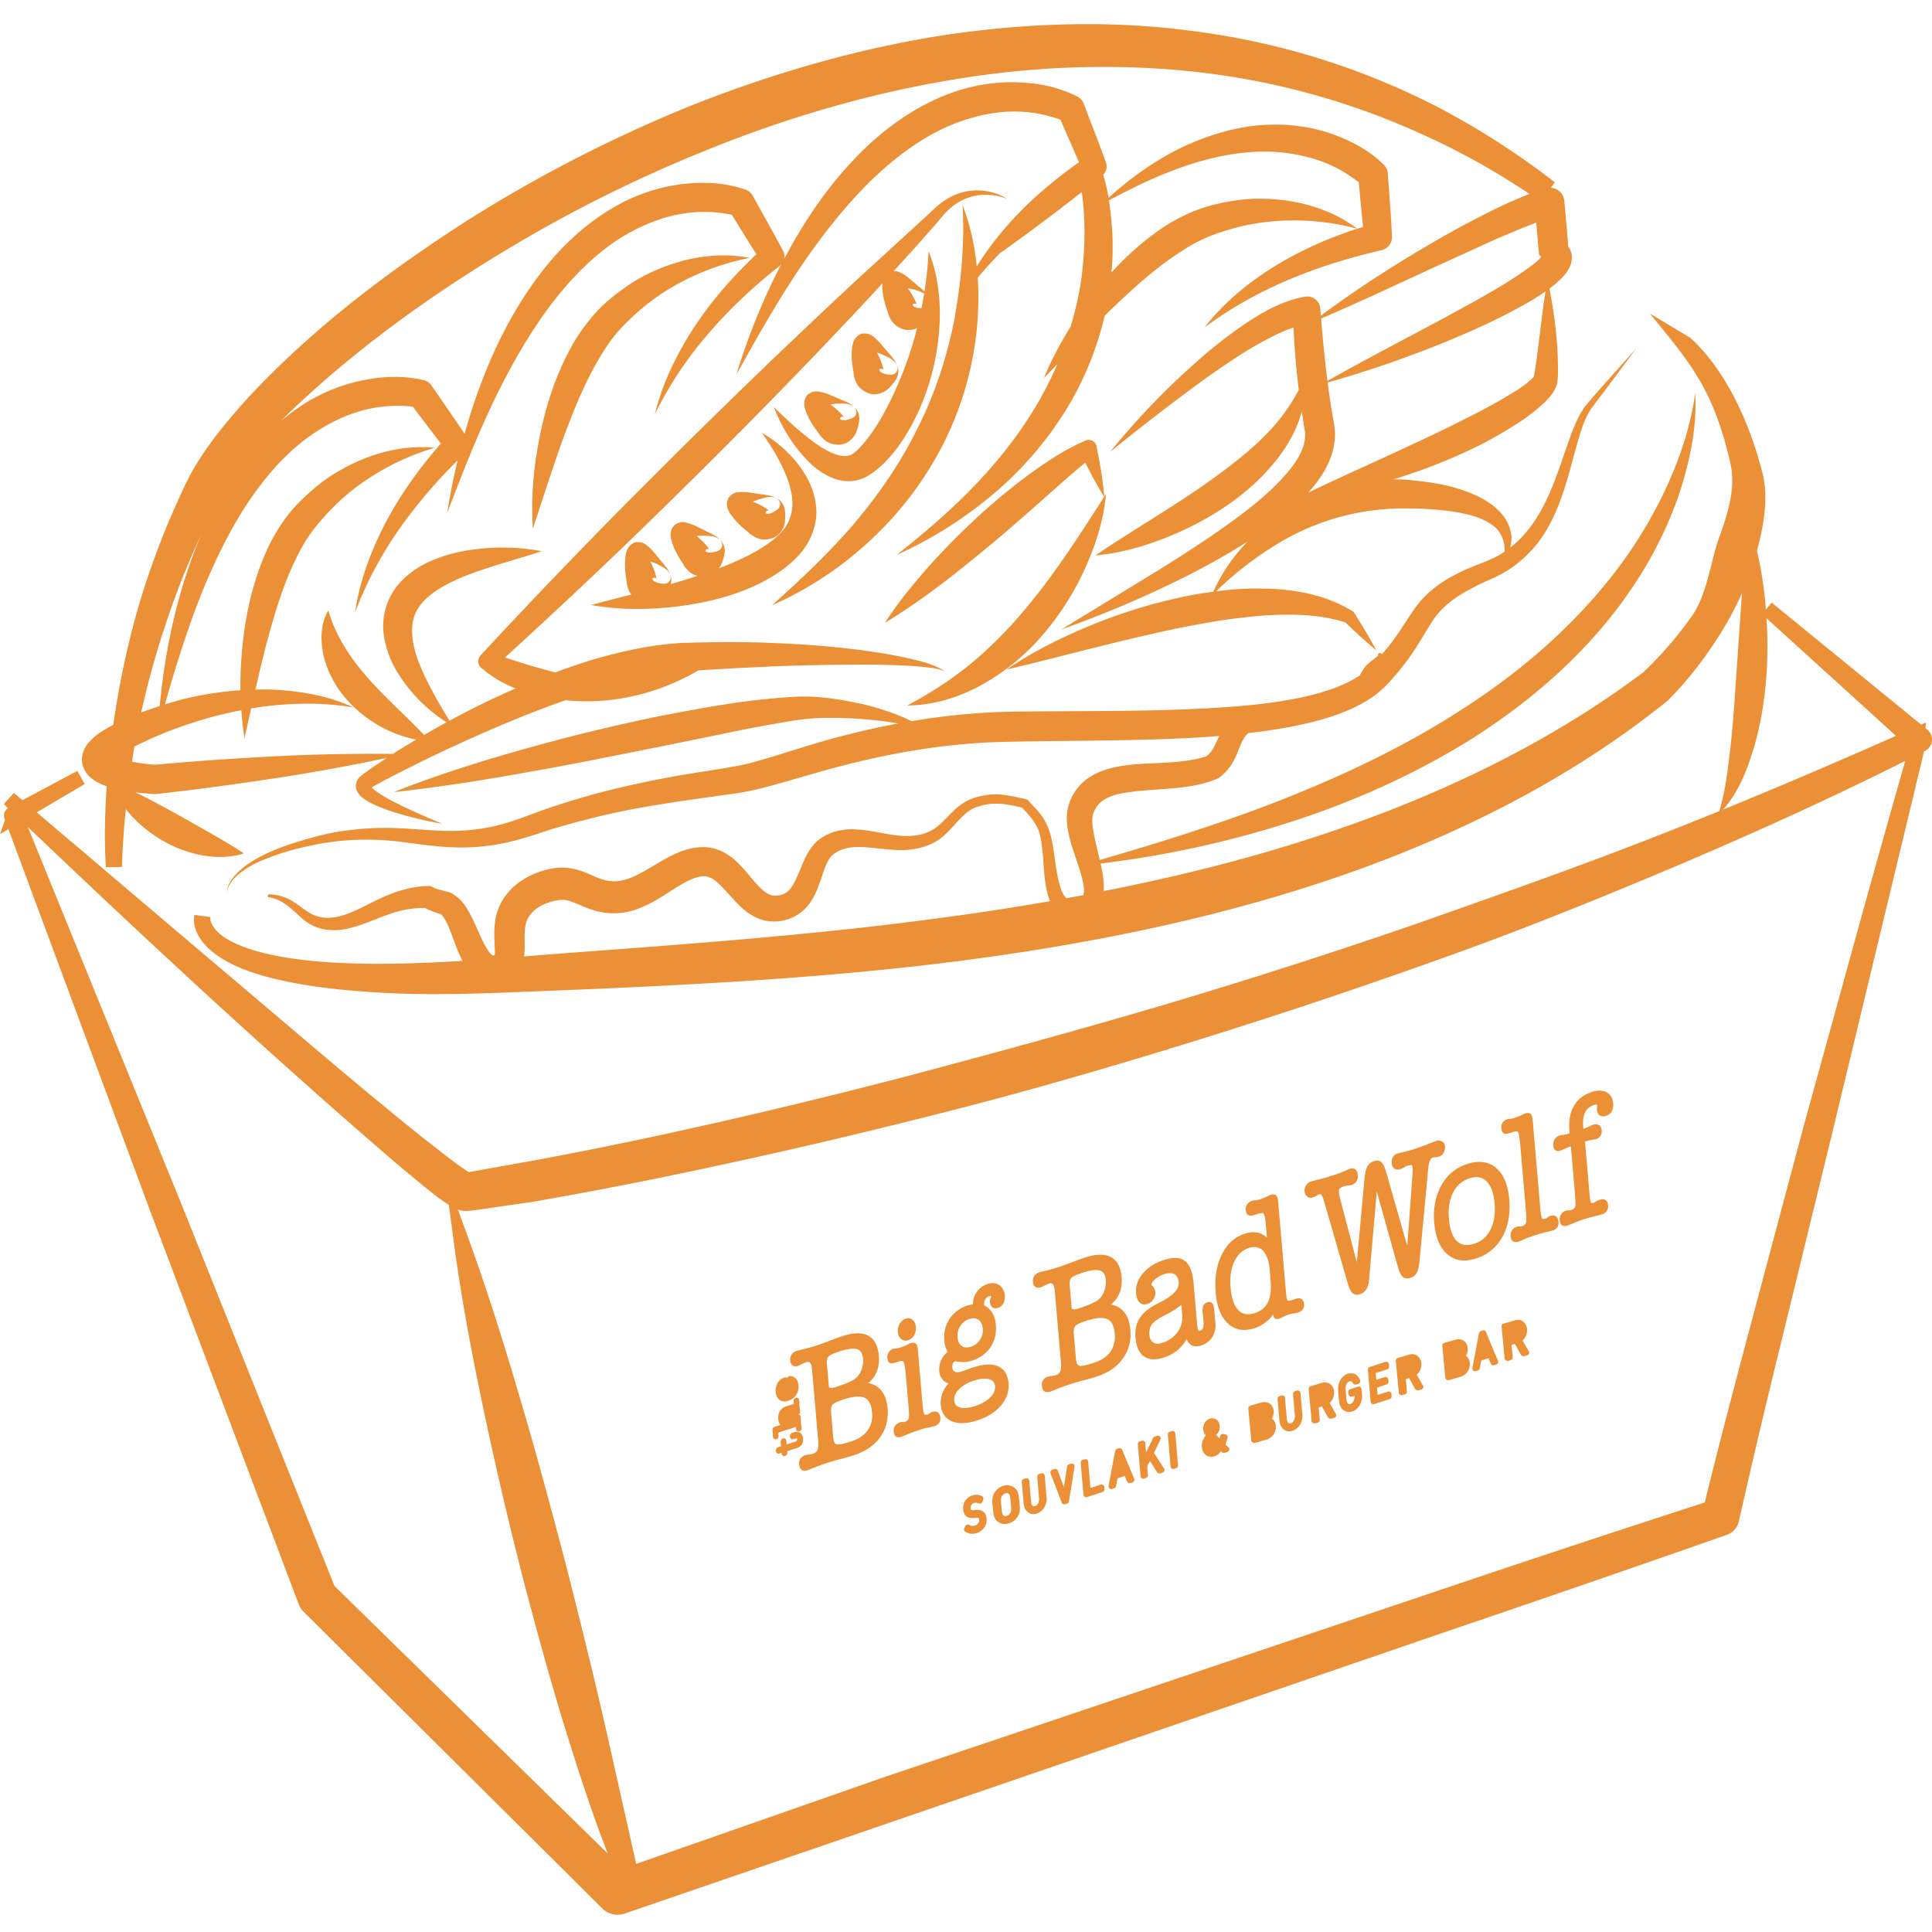 <svg xmlns="http://www.w3.org/2000/svg" width="70" height="70" viewBox="0 0 70 70">
    <path fill="#eb9036" fill-rule="evenodd" d="M33.907 1.32c3.28-.517 6.414-.585 9.296-.197a26.72 26.72 0 0 1 8.876 2.749c1.41.738 2.765 1.6 4.031 2.562l.224.17-.14.2a.524.524 0 0 1 .483.47l.002.02c.051.544.1 1.088.14 1.633.04.057.077.12.098.188.07.23.018.406-.023.514-.094.219-.194.32-.288.424a3.538 3.538 0 0 1-.468.403c.2 1.029.326 2.047.309 3.136-.003.079-.009.16-.021.25l-.018.09a1.172 1.172 0 0 1-.134.284c-.118.178-.237.292-.357.407a7.077 7.077 0 0 1-.728.581 15.69 15.69 0 0 1-1.535.904 20.02 20.02 0 0 1-3.17 1.26c.199 0 .396.006.593.023.572.06 1.16.13 1.734.31.567.173 1.159.423 1.6.918.21.251.357.579.352.901 0 .112-.02.219-.045.322.342-.266.64-.596.885-.97.66-.975.952-2.178 1.4-3.337.12-.288.25-.58.45-.838.202-.247.402-.468.605-.702l1.227-1.373-1.099 1.478c-.181.244-.377.491-.548.73-.161.239-.267.522-.363.806-.361 1.147-.566 2.395-1.215 3.52a4.367 4.367 0 0 1-1.323 1.437c-.134.093-.29.178-.437.258-.13.063-.291.138-.424.196a9.038 9.038 0 0 0-.79.399c-.51.292-.917.63-1.217 1.106-.306.48-.624 1.065-1.027 1.564a10 10 0 0 1-.633.734c-.252.257-.54.458-.834.625-.592.328-1.213.529-1.832.687-.771.192-1.544.31-2.317.4-.158.148-.236.317-.348.6-.11.307-.327.754-.707 1.015a.47.47 0 0 1-.088.047c-.626.255-1.25.31-1.837.359-.585.043-1.156.07-1.65.172-.51.107-.825.305-.972.685a.68.68 0 0 0-.048.26c-.001.105.01.227.03.353.04.254.101.527.17.807l.071.299c2.16-.629 4.295-1.293 6.37-2.096 2.319-.905 4.576-1.96 6.648-3.293 2.08-1.318 3.975-2.925 5.5-4.85a16.391 16.391 0 0 0 1.948-3.126c.527-1.117.939-2.305 1.107-3.556.073 1.269-.207 2.544-.614 3.757a14.428 14.428 0 0 1-1.758 3.428c-1.463 2.135-3.44 3.876-5.596 5.265-2.172 1.374-4.527 2.419-6.954 3.178a36.793 36.793 0 0 1-6.62 1.42c.032.148.062.3.086.46.017.163.042.344.025.54.275-.056.554-.108.825-.166 2.448-.51 4.611-1.075 6.618-1.726 4.72-1.515 8.79-3.543 12.098-6.028a13.471 13.471 0 0 0 1.782-2.063c.559-.805.674-2.005.973-2.817.331-.908.605-1.826.416-2.67-.614-2.72-1.456-3.654-2.924-5.457l1.462.877c.883.797 1.956 2.336 2.613 4.88.228.886.072 1.86-.195 2.841.137.58.232 1.167.292 1.756.013.124.02.248.03.371l.215-.248 5.414 4.418.178-.079-.027.204.073.06a.463.463 0 0 1-.12.785l-3.314 13.772-1.977 8.1a314.648 314.648 0 0 0-1.418 6.022.674.674 0 0 1-.436.492 1069.841 1069.841 0 0 1-9.988 3.446L22.633 69.332a.78.78 0 0 1-.806-.182L10.994 58.39a.73.73 0 0 1-.167-.255l-5.37-14.218L.305 30.042l-.305.18.182-.51-.016-.045a.33.33 0 0 1 .123-.387l-.151-.145.364-.405.311.263 1.989-1.062.267.476-1.737 1.027 6.527 5.54c.618.52 1.235 1.045 1.85 1.568 1.802 1.531 3.664 3.115 5.53 4.615l.992.776c.25.188.528.399.755.535l1.999-.357c1.452-.262 2.992-.568 4.707-.934 3.03-.65 6.177-1.4 9.349-2.231 2.743-.73 5.989-1.607 9.262-2.578 3.11-.926 6.188-1.917 9.15-2.944 2.973-1.048 6.047-2.13 9.025-3.31.593-.234 1.199-.476 1.817-.727.243-.819.322-1.638.419-2.456.09-.86.144-1.724.203-2.59l.181-2.616.02-.24c-.22.495-.483.991-.793 1.487-.606.957-1.208 1.72-1.894 2.405l-.049.042C57 28.139 52.814 30.336 47.94 31.95c-3.997 1.324-8.474 2.284-13.688 2.932-4.782.589-9.673.825-13.882.998l-1.025.041c-1.173.048-2.385.098-3.585.098-.867 0-1.644-.026-2.378-.079-.97-.066-2.246-.182-3.507-.495-.53-.136-1.144-.318-1.715-.645-.334-.194-.577-.387-.767-.61-.286-.333-.41-.704-.35-1.043l.579.08c-.021.215.147.42.249.523.15.151.348.283.622.415.435.202.933.353 1.56.474 1.206.228 2.435.269 3.37.28h.283c1.012 0 2.034-.042 3.051-.104-.08-.153-.14-.301-.201-.444-.109-.279-.2-.545-.3-.781-.087-.227-.222-.425-.283-.466-.163-.056-.36-.11-.575-.225a3.57 3.57 0 0 0-1.283.22c-.467.156-.94.39-1.487.52a2.218 2.218 0 0 1-.855.038 1.97 1.97 0 0 1-.207-.049c-.074-.025-.152-.05-.215-.082a1.791 1.791 0 0 1-.36-.23c-.412-.357-.728-.73-1.247-.803a.055.055 0 0 1-.046-.062.056.056 0 0 1 .056-.047c.267.002.541.078.78.212.237.135.44.308.646.434.4.268.865.244 1.312.093.45-.149.89-.415 1.381-.634.489-.222 1.048-.394 1.631-.408a.34.34 0 0 1 .157.034l.043.022c.123.062.327.107.575.172a.31.31 0 0 1 .065.025c.449.25.581.582.733.849.14.278.25.544.365.787.109.24.235.471.346.578.114.075.063.057.136.032.007-.044.01-.158 0-.287-.01-.266-.033-.597.016-.947.055-.386.232-.763.487-1.05.253-.29.566-.495.888-.638.163-.072.321-.124.509-.172.12-.029.347-.076.542-.071.413-.003.79.149 1.046.263.258.118.483.196.636.218.24.032.393.01.613-.047.421-.118.87-.424 1.394-.722.264-.148.559-.3.913-.39.193-.046.358-.07.577-.063.21.009.424.064.608.152.372.178.612.437.815.664.203.23.373.45.54.62.17.17.32.278.463.31a.496.496 0 0 0 .115.012c.053-.002.038.007.123-.009a.675.675 0 0 0 .244-.083c.29-.15.453-.68.706-1.243.068-.142.15-.291.261-.436.059-.074.115-.139.199-.213a.87.87 0 0 1 .106-.083c.052-.04.079-.05.12-.077.303-.18.659-.259.981-.262.648 0 1.195.178 1.727.228.523.057 1.051-.02 1.44-.355.2-.165.383-.384.604-.586a2.13 2.13 0 0 1 .37-.278c.067-.04.15-.078.223-.109.058-.021.143-.05.215-.069.285-.08.601-.116.903-.083.3.033.58.1.857.157a.156.156 0 0 1 .086.05c.19.208.412.419.579.692.169.282.255.585.304.88.102.58.14 1.172.318 1.662.048.136.112.24.18.31l.616-.11c.042-.11.032-.328-.026-.553a6.172 6.172 0 0 0-.144-.497l-.013.002.012-.003a45.746 45.746 0 0 0-.097-.294c-.092-.274-.191-.557-.26-.871a2.998 2.998 0 0 1-.066-.507c-.009-.173.018-.42.082-.592.112-.352.359-.701.678-.917.316-.222.655-.332.974-.404.638-.137 1.23-.127 1.795-.164.545-.029 1.068-.084 1.523-.23.16-.12.267-.288.391-.573l.08-.167-.357.03c-2.475.165-4.944.127-7.373.183-2.406.046-4.77.503-7.1 1.19-.587.165-1.173.344-1.789.499-.643.165-1.258.225-1.863.314-1.213.17-2.409.343-3.589.606-.59.132-1.176.282-1.755.45-.576.16-1.147.382-1.773.537a7.519 7.519 0 0 1-1.903.232c-.638-.003-1.26-.088-1.863-.168-1.2-.175-2.405-.16-3.595.11a9.174 9.174 0 0 0-1.737.532 3.506 3.506 0 0 0-.782.452c-.228.187-.459.43-.477.742l.001-.009.006-.107c.034-.228.178-.43.339-.6l.081-.081c.228-.214.493-.384.767-.53.55-.293 1.144-.488 1.739-.656 1.186-.354 2.47-.459 3.706-.359.617.035 1.217.094 1.806.066a6.89 6.89 0 0 0 1.729-.295c.558-.168 1.123-.417 1.724-.604a29.99 29.99 0 0 1 1.791-.527 37.475 37.475 0 0 1 3.645-.727c.606-.103 1.214-.178 1.757-.334.571-.155 1.155-.346 1.744-.525a29.717 29.717 0 0 1 3.485-.873 12.32 12.32 0 0 0-1.313-.16 13.43 13.43 0 0 0-1.21-.04 7.273 7.273 0 0 0-1.176.082c-.79.128-1.597.272-2.398.442l-2.412.493c-1.614.319-3.226.653-4.852.936-1.624.291-3.256.557-4.912.733 1.549-.615 3.13-1.11 4.722-1.559a70.848 70.848 0 0 1 4.824-1.177c1.628-.315 3.254-.623 4.95-.714.879-.056 1.727.097 2.548.275.588.15 1.175.337 1.717.605a24.589 24.589 0 0 1 3.387-.339c2.475-.045 4.915.007 7.34-.128 1.206-.065 2.413-.171 3.562-.43.57-.133 1.13-.306 1.618-.563a3.59 3.59 0 0 0 .332-.198 2.16 2.16 0 0 1 .17-.28c.06-.088.13-.14.197-.197l.2-.158.092-.078.01-.01a.056.056 0 0 1-.011-.036.055.055 0 0 1 .06-.048c.021.005-.001-.013.055.011a.074.074 0 0 1 .027.029l.11-.124c.383-.445.669-.933 1.04-1.476.373-.558.952-1.01 1.525-1.289.558-.307 1.217-.474 1.654-.752.042-.025.08-.056.121-.083.01-.416-.168-.781-.478-.974-.386-.277-.905-.392-1.42-.475a12.59 12.59 0 0 0-1.6-.109 9.147 9.147 0 0 0-1.562.11 8.828 8.828 0 0 0-2.954 1.043 12.43 12.43 0 0 0-2.443 1.85c.55-.073 1.104-.113 1.661-.1 1.107.01 2.274.204 3.256.803l.042.027c.016.01.03.023.039.039.284.448.558.902.809 1.375a21.407 21.407 0 0 1-1.117-1.014c-.962-.313-1.986-.313-3.001-.252a25.05 25.05 0 0 0-1.538.18 52.1 52.1 0 0 0-1.539.28c-1.024.217-2.05.46-3.08.72-1.03.256-2.062.53-3.123.775.9-.618 1.875-1.102 2.871-1.526.502-.21 1.009-.406 1.528-.57a15.716 15.716 0 0 1 1.575-.442 13.425 13.425 0 0 1 1.516-.28 6.327 6.327 0 0 1 1.24-1.818c-.334.215-.673.42-1.017.612-.612.347-1.233.67-1.864.968a39.243 39.243 0 0 1-3.858 1.602l3.548-2.168c1.168-.73 2.324-1.478 3.376-2.313.52-.418 1.006-.876 1.39-1.36.189-.244.344-.499.43-.75.045-.125.073-.249.08-.367.009-.13 0-.204-.033-.376-.032-.187-.058-.375-.086-.562a4.56 4.56 0 0 1-.642 1.377c-.516.766-1.188 1.403-1.92 1.924-.73.524-1.525.939-2.347 1.267-.822.325-1.679.571-2.57.648 1.47-.991 2.935-1.825 4.284-2.8.67-.487 1.32-.991 1.89-1.571a6.79 6.79 0 0 0 1.196-1.629 27.587 27.587 0 0 1-.189-2.259c-.433.145-.886.382-1.318.622-.622.352-1.22.77-1.82 1.187a82.85 82.85 0 0 0-3.508 2.7 27.158 27.158 0 0 1 3.088-3.226c.557-.502 1.15-.967 1.78-1.4.64-.423 1.299-.832 2.188-.998a.473.473 0 0 1 .552.377l.006.05.003.05.018.21a38.302 38.302 0 0 1 1.63-1.145 44.716 44.716 0 0 1 2.065-1.294c.7-.415 1.41-.816 2.142-1.183a17.003 17.003 0 0 1 1.722-.788 26.48 26.48 0 0 0-3.826-2.133 26.864 26.864 0 0 0-8.555-2.32c-2.876-.287-5.885-.16-8.857.371-2.84.497-5.723 1.335-8.569 2.491a50.896 50.896 0 0 0-7.998 4.068c-2.714 1.682-5.11 3.513-7.124 5.443-.105.103-.205.204-.305.305.215-.18.436-.354.672-.512a6.457 6.457 0 0 1 2.125-.926c.772-.17 1.528-.235 2.376-.04.119.029.216.1.28.193.399.584.805 1.163 1.197 1.75.125-.44.26-.88.412-1.315.478-1.365 1.09-2.704 1.929-3.926.826-1.222 1.901-2.338 3.263-3.076a6.481 6.481 0 0 1 2.202-.72c.786-.096 1.544-.088 2.37.188a.47.47 0 0 1 .261.218c.362.657.734 1.31 1.088 1.972l.015.029c.05.093.061.197.04.294.645-1.214 1.406-2.384 2.357-3.419.99-1.093 2.213-2.045 3.664-2.583a6.468 6.468 0 0 1 2.283-.4c.792.015 1.54.13 2.32.52a.472.472 0 0 1 .227.252c.266.702.541 1.4.798 2.107l.011.03a.423.423 0 0 1-.099.44c.08.283.147.563.193.841a11.667 11.667 0 0 1 1.907-1.425 9.055 9.055 0 0 1 2.568-1.047 6.763 6.763 0 0 1 2.853-.057 6.21 6.21 0 0 1 1.385.468c.452.22.846.456 1.255.856a.49.49 0 0 1 .15.322c.05.756.117 1.502.148 2.251l.002.033a.487.487 0 0 1-.378.496c-2.272.523-4.478 1.36-6.417 2.8.745-.952 1.716-1.738 2.775-2.356a13.888 13.888 0 0 1 2.974-1.288c-.058-.539-.107-1.078-.157-1.617a4.901 4.901 0 0 0-1.964-.94c-.79-.196-1.63-.215-2.466-.1-.836.113-1.67.36-2.481.681-.729.282-1.434.64-2.142 1.014.05.323.085.645.11.975.039.546.032 1.095-.017 1.641a10.189 10.189 0 0 1 1.958-1.695c.518-.323 1.12-.606 1.719-.756.6-.146 1.217-.244 1.832-.223 1.223.022 2.446.367 3.394 1.083a8.955 8.955 0 0 0-3.352-.235 8.093 8.093 0 0 0-1.582.362 5.553 5.553 0 0 0-1.426.688c-.915.575-1.746 1.338-2.566 2.12-.075.074-.15.153-.225.227a11.686 11.686 0 0 1-1.21 3.088 12.794 12.794 0 0 1-2.756 3.307 14.888 14.888 0 0 1-3.575 2.266c1.104-.867 2.153-1.775 3.08-2.78.924-1.004 1.734-2.098 2.346-3.287.146-.277.278-.558.4-.844l-.481.499c.262-.65.592-1.266.963-1.858.153-.517.28-1.04.365-1.573.161-1.085.19-2.23.04-3.306a75.633 75.633 0 0 1-2.967 2.217c-.28.282-.546.578-.802.885.036.56.027 1.126-.018 1.688A11.89 11.89 0 0 1 34.221 16a12.47 12.47 0 0 1-2.638 3.53 12.738 12.738 0 0 1-3.614 2.401c1.076-.96 2.099-1.928 3-2.987.894-1.06 1.676-2.199 2.276-3.428.62-1.22 1.047-2.53 1.324-3.884.037-.19.064-.383.095-.575-.009.013-.019.024-.027.037.01-.024.023-.046.032-.069.187-1.168.274-2.363.208-3.588.273.707.435 1.452.513 2.212.36-.57.772-1.11 1.225-1.613.74-.813 1.584-1.525 2.481-2.16-.228-.513-.451-1.027-.675-1.54a4.856 4.856 0 0 0-1.705-.294c-.65.002-1.294.14-1.914.357-1.247.44-2.356 1.27-3.335 2.233-.975.975-1.83 2.093-2.612 3.268-.777 1.18-1.484 2.419-2.175 3.678a23.337 23.337 0 0 1 1.624-4.001c-.012.01-.024.03-.043.045-.921.73-1.788 1.531-2.56 2.424a13.68 13.68 0 0 0-1.974 2.962c.288-1.176.842-2.29 1.526-3.306.618-.91 1.354-1.734 2.152-2.49-.299-.474-.592-.952-.887-1.429a4.817 4.817 0 0 0-1.73-.05c-.642.095-1.261.321-1.844.624-1.171.612-2.152 1.592-2.985 2.683-.828 1.103-1.516 2.33-2.124 3.605-.602 1.278-1.126 2.604-1.633 3.948.1-.64.228-1.278.378-1.912a18.428 18.428 0 0 0-2.032 2.372 13.71 13.71 0 0 0-1.684 3.137c.175-1.198.62-2.359 1.205-3.435.528-.965 1.182-1.856 1.904-2.685-.342-.444-.68-.891-1.018-1.337a4.86 4.86 0 0 0-1.727.115c-.63.155-1.225.439-1.777.797-1.108.72-1.99 1.788-2.717 2.953-.718 1.177-1.286 2.465-1.77 3.792a46.345 46.345 0 0 0-.986 3.131c.216-.067.432-.132.652-.189.684-.166 1.38-.276 2.081-.324-.007-.6.027-1.2.096-1.798.135-1.177.418-2.352.951-3.47.275-.545.642-1.1 1.077-1.538.438-.436.914-.84 1.451-1.14 1.056-.617 2.28-.957 3.462-.838a8.943 8.943 0 0 0-2.986 1.538 8.119 8.119 0 0 0-1.164 1.132c-.356.409-.63.833-.862 1.327-.484.967-.798 2.051-1.093 3.144a62.878 62.878 0 0 0-.389 1.62c.172-.003.344-.008.516-.002 1.046.04 2.105.21 3.045.653-1.014-.18-2.031-.17-3.024-.065-.231.025-.462.058-.691.096l-.242 1.07c-.055-.333-.09-.668-.114-1.004-.631.12-1.253.28-1.858.485-.47.151-.933.331-1.385.53-.21.097-.424.195-.628.297-.032.184-.06.37-.09.555.274.051.562.086.837.108 1.489-.137 2.981-.237 4.475-.312a68.8 68.8 0 0 1 4.139-.08c.277-.18.56-.35.844-.518a4.502 4.502 0 0 1-1.13-.389c-.502-.255-.97-.6-1.36-1.035a3.762 3.762 0 0 1-.845-1.538c-.142-.57-.147-1.21.152-1.72.159.548.383.987.638 1.396.254.408.547.777.869 1.135.321.358.67.705 1.039 1.06.298.295.612.588.922.925l.237-.138c.192-.11.386-.217.58-.323a5.674 5.674 0 0 1-1.754-1.77 3.566 3.566 0 0 1-.523-1.415 2.344 2.344 0 0 1 .383-1.616c.325-.47.774-.784 1.221-.997a5.36 5.36 0 0 1 1.377-.422 7.762 7.762 0 0 1 2.744.02c-.87.286-1.726.509-2.525.803-.787.29-1.55.675-1.917 1.21-.372.509-.306 1.267-.002 2.038.275.698.674 1.388 1.1 2.091.782-.422 1.582-.814 2.399-1.17a4.108 4.108 0 0 1-1.167-.683l.03.003a.317.317 0 0 1-.138-.513l.023-.025a235.396 235.396 0 0 1 4.45-4.667 299.685 299.685 0 0 1 4.568-4.546c1.537-1.5 3.097-2.979 4.67-4.443l2.378-2.176c.2-.174.377-.372.616-.55.23-.173.494-.305.771-.378a2.064 2.064 0 0 1 1.607.24c-.5-.2-1.062-.194-1.525.001a2.055 2.055 0 0 0-.62.416c-.176.164-.338.388-.522.59a76.099 76.099 0 0 1-1.449 1.615.28.28 0 0 1 .115 0c.332.104.444.272.631.408.12.12.258.21.375.326.073-.474.125-.958.15-1.458.397.998.478 2.117.35 3.196a8.646 8.646 0 0 1-.976 3.126c-.27.486-.583.956-1.006 1.373a3.807 3.807 0 0 1-.36.306c-.085.058-.278.197-.458.253-.378.14-.787.074-1.08-.059-.603-.269-.97-.704-1.305-1.134a6.046 6.046 0 0 1-.773-1.414c.385.37.76.732 1.16 1.047.385.316.816.603 1.2.702.195.046.342.024.453-.031.068-.034.086-.056.208-.157.062-.062.137-.137.212-.226.295-.342.561-.753.792-1.182.461-.863.833-1.796 1.099-2.763.023-.084.04-.17.062-.255a.695.695 0 0 1-.12.048.687.687 0 0 1-.415-.016.837.837 0 0 1-.37-.27l-.01-.018c-.04-.063-.073-.117-.091-.164l-.041-.11.001-.003a2.37 2.37 0 0 0-.06-.19 3.37 3.37 0 0 1-.09-.314 2.348 2.348 0 0 1-.059-.39c.001-.054-.007-.109.003-.191l-.314.341a209.974 209.974 0 0 1-4.465 4.653 279.252 279.252 0 0 1-4.586 4.531 228.55 228.55 0 0 1-4.311 4.03c.6.2 1.21.386 1.827.54.454-.169.912-.326 1.378-.469 1.045-.3 2.119-.54 3.237-.6 1.081-.03 2.143-.047 3.213.003 1.069.036 2.135.12 3.197.252.53.073 1.06.151 1.586.263.515.124 1.067.216 1.516.525-.239-.118-.507-.138-.767-.169a11.865 11.865 0 0 0-.788-.056 30.667 30.667 0 0 0-1.581-.03 80.808 80.808 0 0 0-3.162.066c-.886.043-1.774.082-2.653.144a8.127 8.127 0 0 1-3.276 1.08c-.51.053-1.025.05-1.535-.001-1.524.533-3.02 1.186-4.496 1.875-.476.222-.945.46-1.416.694l-.7.361-.339.188a2.215 2.215 0 0 0-.067.04c.03.033.07.074.112.105.09.072.196.141.305.207.218.131.453.247.688.364.475.227.962.441 1.455.644a14.203 14.203 0 0 1-1.563-.363 6.98 6.98 0 0 1-.77-.27 3.103 3.103 0 0 1-.383-.19c-.125-.088-.268-.14-.39-.39-.07-.135-.009-.376.09-.461.103-.105.147-.122.205-.17l.333-.236.463-.307a71.4 71.4 0 0 1-3.841.705c-1.498.23-2.998.435-4.503.601a.551.551 0 0 1-.08.003 11.677 11.677 0 0 1-.69-.063c.558.267 1.065.55 1.577.83l1.145.647c.386.23.783.443 1.21.736-.492.16-1.005.157-1.495.072a4.454 4.454 0 0 1-1.391-.504 4.825 4.825 0 0 1-1.158-.904 5.47 5.47 0 0 1-.23-.272c-.071.699-.12 1.399-.14 2.099l-.584.01c-.056-.925-.041-1.9.03-2.933a2.125 2.125 0 0 1-.388-.176c-.149-.1-.405-.244-.496-.655a.849.849 0 0 1 .074-.506c.06-.126.13-.215.196-.287.133-.146.261-.241.386-.328.157-.104.313-.192.467-.275.2-1.393.486-2.77.86-4.098.43-1.5.987-2.98 1.655-4.399.157-.336.35-.727.583-1.086.188-.298.41-.613.699-.987a21.64 21.64 0 0 1 1.565-1.782c1.964-2.012 4.276-3.855 7.277-5.8a51.365 51.365 0 0 1 8.235-4.258c3.026-1.205 6.029-2.056 8.929-2.53zm35.124 26.248c-2.401 1.207-5.046 2.425-8.072 3.715-2.439 1.032-5.666 2.366-9.013 3.546a216.708 216.708 0 0 1-9.185 3.051c-3.411 1.051-6.461 1.908-9.324 2.617a214.635 214.635 0 0 1-9.436 2.157c-1.747.357-3.305.651-4.763.9l-2.127.307c-.083.007-.126.012-.21.016h-.019a.958.958 0 0 1-.29-.048l.375 1.03c.62 1.705 1.211 3.537 1.915 5.942.586 1.976 1.113 3.96 1.647 5.99.567 2.238 1.032 4.12 1.463 6.032l1.058 4.709 9.034-3.16 20.014-6.737a843.367 843.367 0 0 1 9.669-3.198c.462-1.888.962-3.784 1.446-5.62l2.156-8.084 1-3.62c.861-3.133 1.752-6.36 2.662-9.545zM1.009 29.965l5.514 13.537 5.596 13.962 9.9 9.692-.306-.81-.081-.223a74.738 74.738 0 0 1-.99-2.97c-.664-2.1-1.232-4.206-1.699-5.988a148.29 148.29 0 0 1-1.415-6.055c-.512-2.432-.848-4.322-1.089-6.132l-.176-1.323a8.187 8.187 0 0 1-.73-.534l-.196-.155-.94-.782c-4.84-4.157-9.437-8.457-13.388-12.219zm34.346 24.193l.06.002a.651.651 0 0 1 .155.043c.049.02.073.076.054.126l-.031.086a.103.103 0 0 1-.053.056.091.091 0 0 1-.076.001.748.748 0 0 0-.103-.028.302.302 0 0 0-.077.012.086.086 0 0 0-.038.02.19.19 0 0 0-.047.046.327.327 0 0 0-.024.06.177.177 0 0 0-.006.072c.002.024.007.035.009.038.006.01.014.015.02.017a.07.07 0 0 0 .031.008l.033.002c.01 0 .021-.001.03-.003a.505.505 0 0 1 .275.017c.058.03.095.065.124.109.033.05.052.115.054.19a.466.466 0 0 1-.088.32.56.56 0 0 1-.265.194.408.408 0 0 1-.13.024.44.44 0 0 1-.107-.004.575.575 0 0 1-.07-.019l-.029-.01c-.04-.018-.06-.027-.078-.037a.099.099 0 0 1-.041-.13l.039-.078a.102.102 0 0 1 .057-.05.102.102 0 0 1 .075.005.543.543 0 0 0 .115.041h.023a.263.263 0 0 0 .146-.046.374.374 0 0 0 .051-.051c.007-.014.02-.035.024-.051.01-.031.011-.05.01-.072a.147.147 0 0 0-.017-.061c-.001 0-.01-.008-.02-.013l-.029-.003a1.188 1.188 0 0 1-.167.012h-.027a.338.338 0 0 1-.143-.028.276.276 0 0 1-.116-.097.367.367 0 0 1-.058-.18.457.457 0 0 1 .01-.167.46.46 0 0 1 .055-.146.501.501 0 0 1 .45-.225zm1.138-.346c.073.002.12.018.15.028.047.02.084.04.117.068a.465.465 0 0 1 .112.143l.022.064c.006.024.01.053.017.086l.003.028.015.127.004.045c.008.072.013.134.016.177.002.062.004.095.001.12a.881.881 0 0 1-.007.076.738.738 0 0 1-.07.174.53.53 0 0 1-.187.186.557.557 0 0 1-.273.083h-.023a.549.549 0 0 1-.134-.024.49.49 0 0 1-.13-.08c-.018-.02-.035-.036-.05-.055a.393.393 0 0 1-.04-.073.217.217 0 0 1-.026-.067 1.606 1.606 0 0 1-.022-.12l-.033-.343a.847.847 0 0 1 .007-.201 1.18 1.18 0 0 1 .02-.069.757.757 0 0 1 .046-.095.48.48 0 0 1 .089-.11.362.362 0 0 1 .104-.087.433.433 0 0 1 .139-.06.387.387 0 0 1 .133-.021zm-.014.283a.2.2 0 0 0-.043.007.173.173 0 0 0-.076.042.263.263 0 0 0-.085.129.455.455 0 0 0-.01.063c0 .02 0 .053.003.096l.003.034c.002.033.007.073.012.119l.016.156c.004.033.01.062.014.084a.358.358 0 0 0 .016.048c.007.013.015.02.022.03a.09.09 0 0 0 .044.024l.033.008a.238.238 0 0 0 .12-.052.412.412 0 0 0 .063-.082c.01-.014.014-.034.02-.05.002-.006.005-.017.005-.052.002-.03 0-.055-.001-.088a4.496 4.496 0 0 0-.014-.168l-.016-.158a.873.873 0 0 0-.018-.091.256.256 0 0 0-.016-.045c-.007-.004-.022-.023-.028-.028-.006-.007-.016-.016-.044-.023zm1.246-.711a.096.096 0 0 1 .084.011.1.1 0 0 1 .044.075l.065.784a.536.536 0 0 1-.014.196.65.65 0 0 1-.068.171.45.45 0 0 1-.123.137.376.376 0 0 1-.151.081.293.293 0 0 1-.16.02.34.34 0 0 1-.157-.068.395.395 0 0 1-.107-.13.535.535 0 0 1-.049-.189l-.069-.781a.101.101 0 0 1 .069-.103l.075-.023c.03-.01.06-.006.085.011.025.017.04.044.044.074l.065.768c.003.035.01.068.023.093a.154.154 0 0 0 .04.05.074.074 0 0 0 .032.014l.045-.004a.164.164 0 0 0 .059-.034.302.302 0 0 0 .052-.062.452.452 0 0 0 .032-.086.34.34 0 0 0 .004-.107l-.064-.772a.097.097 0 0 1 .069-.103zm1.082-.353a.104.104 0 0 1 .095.021.098.098 0 0 1 .032.09l-.205 1.256a.098.098 0 0 1-.067.08l-.071.022a.115.115 0 0 1-.03.004.098.098 0 0 1-.092-.063l-.407-1.06a.103.103 0 0 1 .004-.077.094.094 0 0 1 .058-.051l.079-.027a.096.096 0 0 1 .123.059l.221.594.114-.744a.103.103 0 0 1 .068-.08zm.494-.157a.098.098 0 0 1 .083.014c.025.017.04.043.043.073l.081.95.374-.12a.098.098 0 0 1 .128.086l.007.08a.098.098 0 0 1-.068.102l-.564.183a.104.104 0 0 1-.086-.011.1.1 0 0 1-.043-.074l-.1-1.159a.098.098 0 0 1 .072-.103zm1.235-.401a.098.098 0 0 1 .122.055l.436 1.051a.1.1 0 0 1-.064.134l-.077.022a.102.102 0 0 1-.119-.059l-.082-.199-.261.085-.055.286a.1.1 0 0 1-.066.075l-.076.024a.09.09 0 0 1-.03.006.103.103 0 0 1-.066-.025.1.1 0 0 1-.032-.092l.239-1.267a.1.1 0 0 1 .067-.076zm1.387-.452a.1.1 0 0 1 .106.027c.027.03.033.073.016.108l-.234.484.365.567a.097.097 0 0 1 .01.087.099.099 0 0 1-.064.061l-.087.028a.102.102 0 0 1-.113-.042l-.258-.408-.098.189.027.323a.097.097 0 0 1-.067.103l-.072.024a.1.1 0 0 1-.086-.011.098.098 0 0 1-.043-.075l-.1-1.158a.1.1 0 0 1 .068-.102l.072-.024a.1.1 0 0 1 .086.012.095.095 0 0 1 .043.074l.03.337.254-.523a.096.096 0 0 1 .057-.049zm-11.386-3.614c.392-.127.702-.131.921-.014.224.123.353.371.386.735.02.237-.016.449-.106.632a1.06 1.06 0 0 1-.282.356.72.72 0 0 1 .44.227c.148.155.238.387.264.689.033.394-.059.745-.274 1.044-.218.299-.54.518-.959.653-.08.027-.212.064-.395.115l-.058.016a7.048 7.048 0 0 0-.948.305 14.31 14.31 0 0 0-.266.104.329.329 0 0 1-.107.019.193.193 0 0 1-.106-.029c-.057-.043-.086-.11-.094-.206a.312.312 0 0 1 .045-.2.347.347 0 0 1 .166-.124.898.898 0 0 1 .146-.026.684.684 0 0 0 .134-.026c.085-.028.144-.074.173-.134.03-.068.04-.186.027-.349l-.223-2.59c-.01-.113-.035-.19-.073-.23-.034-.034-.079-.04-.14-.02a1.372 1.372 0 0 0-.158.07 1.346 1.346 0 0 1-.135.064c-.09.028-.15.02-.198-.017-.046-.026-.077-.083-.086-.168a.329.329 0 0 1 .05-.226.327.327 0 0 1 .184-.131l.029-.008.24-.062c.144-.032.273-.068.387-.105.11-.035.269-.09.516-.184a7.07 7.07 0 0 1 .5-.18zm11.917 3.444a.098.098 0 0 1 .13.086l.099 1.157a.098.098 0 0 1-.069.102l-.074.024a.096.096 0 0 1-.03.004.094.094 0 0 1-.054-.015.105.105 0 0 1-.045-.075l-.098-1.157a.099.099 0 0 1 .068-.103zm1.483-.465l.045.007a.258.258 0 0 1 .182.154.364.364 0 0 1 .025.209.34.34 0 0 1-.029.103.475.475 0 0 1-.068.105l-.023.029.117.123.018-.079c.01-.052.06-.09.118-.08l.072.011c.027.004.052.02.068.043a.097.097 0 0 1 .016.077 1.903 1.903 0 0 1-.08.244l.114.114a.094.094 0 0 1 .026.091.102.102 0 0 1-.068.07l-.092.03a.108.108 0 0 1-.11-.026l-.03-.03c-.02.027-.042.05-.063.073a.412.412 0 0 1-.287.13.372.372 0 0 1-.063-.007.276.276 0 0 1-.15-.072.377.377 0 0 1-.09-.121.517.517 0 0 1-.003-.4.625.625 0 0 1 .105-.178.374.374 0 0 1-.084-.332.404.404 0 0 1 .048-.12.346.346 0 0 1 .073-.092.36.36 0 0 1 .117-.063.257.257 0 0 1 .14-.006zm-15.189.511c.1-.03.175-.028.237.009.045.028.1.087.108.211a.34.34 0 0 1-.045.227.366.366 0 0 1-.193.127l-.332.107.004.039a.174.174 0 0 1-.01.076.128.128 0 0 1-.109.063.087.087 0 0 1-.044-.011l-.021-.018a.142.142 0 0 1-.024-.071l-.002-.016-.109.032a.089.089 0 0 1-.063-.029c-.009-.005-.028-.029-.032-.072a.175.175 0 0 1 .013-.076.118.118 0 0 1 .064-.06l.107-.034-.013-.144a.2.2 0 0 1 .013-.08.125.125 0 0 1 .063-.056c.027-.015.063-.026.104.023.02.017.027.058.027.085l.011.107.255-.083c.094-.03.112-.05.114-.053.013-.016.014-.04.013-.057-.004-.027-.011-.032-.011-.032.002.002-.004 0-.012 0a.14.14 0 0 0-.024.003c-.01.005-.022.011-.039.016-.011.002-.02.006-.024.008-.054.019-.071.015-.096.005l-.016-.01a.111.111 0 0 1-.042-.075c-.002-.048.009-.083.033-.109.018-.023.05-.036.095-.052zm2.347-1.297c-.142 0-.32.034-.529.102-.225.076-.36.14-.404.193-.044.053-.06.154-.048.3l.076.896c.019.205.087.228.11.236.009.003.028.007.059.007.095 0 .249-.034.456-.1.288-.094.49-.227.62-.406a.96.96 0 0 0 .16-.66c-.023-.275-.112-.452-.267-.525a.565.565 0 0 0-.233-.043zm14.713.2l.058.004c.047.005.1.024.144.055.042.032.076.071.1.12a.433.433 0 0 1-.029.417.416.416 0 0 1 .05.04.38.38 0 0 1 .094.224.394.394 0 0 1-.015.163.489.489 0 0 1-.169.258.411.411 0 0 1-.152.077l-.41.119a.086.086 0 0 1-.032.004.109.109 0 0 1-.062-.017.095.095 0 0 1-.049-.074l-.108-1.157c-.005-.046.027-.087.076-.103l.388-.112a.381.381 0 0 1 .174-.014zm-16.939-.16c.025 0 .048.01.062.03.02.024.026.055.028.079l.002.067.002.062.003.053c.003.035.009.075.015.12.006.042.01.064.009.077a.173.173 0 0 1-.008.067.132.132 0 0 1-.045.05.07.07 0 0 1 .045.028c.02.015.026.047.028.072l.003.074c0 .046.002.086.007.123.002.035.005.072.01.109l.012.072a.153.153 0 0 1-.013.085c-.007.02-.032.042-.064.051a.113.113 0 0 1-.086-.01l-.015-.014a.143.143 0 0 1-.028-.078v-.021l.005-.036a.124.124 0 0 0-.028.008l-.517.166a.312.312 0 0 0-.094.04c0 .001-.003.014 0 .045l.003.05a.132.132 0 0 1-.013.083c-.003.01-.02.036-.057.051l-.035.006a.081.081 0 0 1-.068-.034.12.12 0 0 1-.026-.068l-.011-.068h.012l-.001-.02-.014-.097-.003-.019c-.007-.047 0-.081.018-.104a.169.169 0 0 1 .08-.046l.186-.061a.413.413 0 0 1-.073-.207.495.495 0 0 1 .056-.304.44.44 0 0 1 .245-.173l.214-.066a.204.204 0 0 0 .053-.023c-.002 0-.002-.008-.004-.028l-.011-.037a.18.18 0 0 1 .012-.087.111.111 0 0 1 .071-.06c.005-.004.02-.007.033-.007zm4.116-1.972c.097-.03.157-.024.2.016.04.036.063.11.073.252l.171 1.984c.021.245.053.307.065.323.004.004.014.016.051.016a.318.318 0 0 0 .087-.015c.012-.004.031-.02.051-.036a.337.337 0 0 1 .078-.045c.082-.027.155-.025.21.005.06.039.092.103.098.19a.28.28 0 0 1-.043.2.354.354 0 0 1-.177.117l-.014.003c-.015.002-.052.011-.116.026l-.087.02a2.318 2.318 0 0 0-.322.087c-.16.049-.336.115-.553.207l-.043.02a.22.22 0 0 1-.043.016.337.337 0 0 1-.111.02.183.183 0 0 1-.092-.022c-.069-.044-.082-.122-.086-.176a.312.312 0 0 1 .048-.215.386.386 0 0 1 .184-.129.261.261 0 0 1 .098-.009l.032.003.018-.002c.08-.025.134-.064.152-.11.017-.035.031-.126.012-.361l-.106-1.23c-.03-.355-.066-.456-.084-.484-.017-.023-.06-.043-.149-.016l-.182.058c-.087.027-.144.022-.185-.01-.037-.024-.06-.08-.07-.168a.326.326 0 0 1 .048-.204.294.294 0 0 1 .148-.125l.022-.004a1.67 1.67 0 0 0 .282-.054c.096-.033.189-.074.283-.124a.497.497 0 0 1 .052-.024zm14.003 1.716a.097.097 0 0 1 .13.084l.068.779a.596.596 0 0 1-.014.2.594.594 0 0 1-.07.174.506.506 0 0 1-.12.135.4.4 0 0 1-.15.083.386.386 0 0 1-.172.016.317.317 0 0 1-.147-.063.387.387 0 0 1-.107-.132.518.518 0 0 1-.05-.192l-.068-.777a.099.099 0 0 1 .067-.104l.076-.024a.098.098 0 0 1 .085.012.096.096 0 0 1 .043.074l.065.767c.004.038.012.07.022.092.01.022.022.038.035.048a.08.08 0 0 0 .037.017c.03.002.039 0 .047-.002a.147.147 0 0 0 .057-.032.35.35 0 0 0 .053-.068.424.424 0 0 0 .034-.088c.006-.033.01-.066.006-.106l-.066-.768a.098.098 0 0 1 .069-.102zm1.017-.299l.04.003c.048.007.09.022.129.046a.31.31 0 0 1 .11.113c.032.05.05.105.054.167a.503.503 0 0 1-.125.379.291.291 0 0 1-.04.038l.23.399a.091.091 0 0 1 .003.084.107.107 0 0 1-.067.056l-.095.028a.114.114 0 0 1-.13-.05l-.218-.39-.12.035.041.449a.1.1 0 0 1-.076.103l-.078.022a.119.119 0 0 1-.093-.013.096.096 0 0 1-.048-.073l-.107-1.156c-.005-.045.027-.088.074-.102l.4-.118a.377.377 0 0 1 .116-.02zm-12.223-3.564c.165-.052.307-.039.423.04.118.081.185.21.2.381a.494.494 0 0 1-.05.278.326.326 0 0 1-.197.166c-.078.025-.148.02-.199-.017-.036-.024-.082-.078-.09-.185a.35.35 0 0 1 .03-.166.678.678 0 0 0 .021-.05.144.144 0 0 0-.093.002.218.218 0 0 0-.13.112.318.318 0 0 0-.035.218.666.666 0 0 1 .285.254c.075.122.12.268.135.446.025.309-.04.58-.193.809a1.25 1.25 0 0 1-.676.49 1.091 1.091 0 0 1-.557.029c-.025-.004-.045-.008-.058-.008-.023.008-.046.034-.068.074a.308.308 0 0 0-.026.151c.007.08.036.13.09.153.063.03.14.026.256-.01l.193-.069c.095-.033.17-.059.227-.077.374-.124.674-.136.894-.038.223.097.35.306.378.62.024.287-.07.557-.278.803-.2.237-.489.418-.854.535a1.834 1.834 0 0 1-.56.102.947.947 0 0 1-.36-.066c-.243-.103-.379-.306-.404-.604a.965.965 0 0 1 .078-.458c.05-.117.118-.221.203-.313a.463.463 0 0 1-.205-.126.529.529 0 0 1-.13-.322.788.788 0 0 1 .073-.406.858.858 0 0 1 .228-.288 1.097 1.097 0 0 1-.12-.4c-.024-.302.04-.57.19-.795a1.218 1.218 0 0 1 .78-.515.747.747 0 0 1 .072-.016.72.72 0 0 1 .13-.435.738.738 0 0 1 .397-.299zm13.173 3.231a.22.22 0 0 1 .046.005l.03.01a.453.453 0 0 1 .073.025.373.373 0 0 1 .11.097.613.613 0 0 1 .064.117c.011.025.011.054-.002.08a.096.096 0 0 1-.06.052l-.083.026a.099.099 0 0 1-.115-.047.318.318 0 0 0-.026-.039.149.149 0 0 0-.036-.031c0-.002-.01-.002-.013-.002-.001 0-.041 0-.043.002a.14.14 0 0 0-.068.042.246.246 0 0 0-.052.078.197.197 0 0 0-.018.049.342.342 0 0 0-.008.063c-.002.023 0 .055.002.093l.003.034.01.121c.004.065.009.117.013.154.004.042.01.07.015.096.005.015.008.032.014.045.002.003.01.012.016.022a.078.078 0 0 0 .038.024l.032.008c.01 0 .02-.001.031-.006a.141.141 0 0 0 .058-.036.221.221 0 0 0 .05-.065.512.512 0 0 0 .038-.104.38.38 0 0 0 .004-.092l-.087.028a.104.104 0 0 1-.085-.011.101.101 0 0 1-.045-.074l-.007-.081a.099.099 0 0 1 .068-.103l.279-.091a.1.1 0 0 1 .086.011.1.1 0 0 1 .043.074l.019.211a.638.638 0 0 1-.19.51.479.479 0 0 1-.162.093.441.441 0 0 1-.13.017.348.348 0 0 1-.213-.08.307.307 0 0 1-.071-.093.14.14 0 0 1-.025-.044.278.278 0 0 1-.024-.072.742.742 0 0 1-.015-.086l-.005-.037-.017-.176-.006-.08-.006-.095a1.212 1.212 0 0 1 .004-.191c.008-.033.01-.044.014-.055l.008-.026c.01-.029.022-.062.036-.095l.022-.034a.836.836 0 0 1 .05-.07.791.791 0 0 1 .087-.084.446.446 0 0 1 .128-.064.343.343 0 0 1 .121-.023zm-13.278.198c-.111 0-.243.026-.39.074a1.29 1.29 0 0 0-.545.314c-.126.132-.183.267-.17.4.011.134.075.215.203.254a.575.575 0 0 0 .165.022c.112 0 .247-.025.4-.074.239-.08.416-.184.544-.317.126-.127.18-.256.17-.394-.011-.13-.079-.212-.208-.255a.58.58 0 0 0-.169-.024zm14.518-.606a.098.098 0 0 1 .085.01.102.102 0 0 1 .045.075l.006.082a.1.1 0 0 1-.068.104l-.418.132.02.245.308-.097a.102.102 0 0 1 .085.013.096.096 0 0 1 .043.074l.007.077a.1.1 0 0 1-.068.102l-.35.116.024.264.374-.12a.1.1 0 0 1 .129.088l.005.081a.098.098 0 0 1-.068.1l-.565.183c-.01.003-.02.005-.03.005a.104.104 0 0 1-.055-.017.098.098 0 0 1-.043-.074l-.1-1.157a.102.102 0 0 1 .068-.103zm-21.554.512l.037.006c.033.007.06.019.087.031.06.039.095.077.118.123a.466.466 0 0 1 .045.181.514.514 0 0 1-.081.344.491.491 0 0 1-.28.206.478.478 0 0 1-.148.027.29.29 0 0 1-.169-.051c-.085-.059-.132-.152-.144-.286a.56.56 0 0 1 .066-.327.42.42 0 0 1 .243-.197c.058-.015.088-.005.106.008a.117.117 0 0 1 .064-.056c.025-.01.052-.012.093-.003zm22.524-.791l.036.001a.342.342 0 0 1 .13.043c.041.024.077.06.11.11a.39.39 0 0 1 .056.168.508.508 0 0 1-.005.132.657.657 0 0 1-.039.131.519.519 0 0 1-.123.158l.23.397a.091.091 0 0 1 .004.083.105.105 0 0 1-.067.057l-.094.028a.117.117 0 0 1-.13-.049l-.218-.392-.12.035.041.45a.098.098 0 0 1-.074.102l-.078.024a.112.112 0 0 1-.094-.011.095.095 0 0 1-.048-.074l-.11-1.155c-.004-.045.027-.088.075-.102l.402-.118a.366.366 0 0 1 .116-.018zM39.33 45.558c.395-.127.703-.13.923-.01.226.12.355.367.386.733.02.235-.016.448-.107.633a1.023 1.023 0 0 1-.282.354.732.732 0 0 1 .44.227c.15.155.24.387.264.688.036.396-.058.746-.276 1.045-.213.299-.535.518-.956.652-.075.029-.2.061-.371.108l-.082.021a8.137 8.137 0 0 0-.949.306c-.052.022-.23.097-.265.107a.347.347 0 0 1-.107.017.19.19 0 0 1-.106-.028c-.057-.04-.087-.11-.092-.209a.28.28 0 0 1 .045-.2.292.292 0 0 1 .167-.118c.017-.008.05-.014.095-.023l.041-.007c.062-.005.102-.014.136-.021.094-.03.147-.074.176-.138.033-.072.043-.19.029-.35l-.224-2.59c-.01-.115-.034-.19-.072-.228-.034-.033-.079-.039-.14-.02a.851.851 0 0 0-.158.073l-.06.028-.073.032c-.097.029-.153.019-.2-.017-.05-.03-.08-.088-.086-.172a.353.353 0 0 1 .046-.22.352.352 0 0 1 .19-.133c.03-.01.12-.034.267-.07.15-.033.279-.072.386-.105.117-.037.285-.097.516-.186l.068-.025c.192-.071.336-.124.43-.154zm-8.416 3.307c-.13 0-.295.033-.492.099-.285.089-.378.158-.41.192-.044.052-.063.139-.053.254l.072.818c.003.035.015.05.047.056a.628.628 0 0 0 .242-.042c.144-.048.268-.091.367-.131.086-.037.17-.079.249-.126a.678.678 0 0 0 .257-.31.867.867 0 0 0 .077-.441c-.016-.192-.082-.306-.203-.348a.497.497 0 0 0-.153-.02zm21.97-.339c.063.006.112.03.149.05.052.045.079.078.101.113a.46.46 0 0 1 .013.363.816.816 0 0 1-.037.066.403.403 0 0 1 .05.042c.059.07.086.142.093.22a.455.455 0 0 1-.076.31.54.54 0 0 1-.105.116.601.601 0 0 1-.14.074l-.421.12a.12.12 0 0 1-.034.005.114.114 0 0 1-.06-.017.093.093 0 0 1-.05-.074l-.11-1.157c-.005-.046.027-.088.076-.103l.39-.112a.455.455 0 0 1 .162-.016zm.829-.321a.097.097 0 0 1 .125.054l.437 1.05c.01.025.01.055-.002.08a.102.102 0 0 1-.062.052l-.078.023a.1.1 0 0 1-.119-.057l-.082-.198-.263.085-.054.285a.1.1 0 0 1-.07.077l-.075.022a.102.102 0 0 1-.093-.021.097.097 0 0 1-.031-.093l.24-1.26a.097.097 0 0 1 .062-.075zm-13.824-.453c-.142 0-.32.034-.53.104-.293.092-.38.165-.403.192-.044.055-.06.156-.047.296l.075.895c.014.14.05.22.11.242.01.003.027.008.058.008.093 0 .248-.036.458-.104.28-.088.488-.224.621-.405a.979.979 0 0 0 .158-.664c-.024-.272-.113-.447-.265-.518a.53.53 0 0 0-.235-.046zm15.105.07l.042.003c.038-.007.085.015.131.046a.375.375 0 0 1 .16.273.423.423 0 0 1-.007.135.397.397 0 0 1-.039.13.447.447 0 0 1-.118.158l.23.397a.088.088 0 0 1 .005.083.104.104 0 0 1-.066.057l-.097.03a.114.114 0 0 1-.13-.05l-.218-.393-.12.036.042.45c.005.045-.025.087-.074.102l-.08.024a.099.099 0 0 1-.033.005.11.11 0 0 1-.06-.017.096.096 0 0 1-.048-.074l-.108-1.157a.098.098 0 0 1 .074-.102l.401-.118a.412.412 0 0 1 .113-.018zm-12.826-2.167c.342-.112.6-.1.773.037.169.134.27.4.306.813l.124 1.445c.014.174.038.235.051.256.01.01.032.016.066.004a.146.146 0 0 0 .097-.089.608.608 0 0 0 .02-.251l-.03-.317a.56.56 0 0 1 .023-.237.218.218 0 0 1 .149-.131c.071-.024.144-.01.184.044.032.043.052.116.065.239l.039.467a.797.797 0 0 1-.112.51.732.732 0 0 1-.403.304c-.157.05-.285.04-.383-.03a.429.429 0 0 1-.14-.2 1.57 1.57 0 0 1-.292.364 1.49 1.49 0 0 1-.542.306c-.127.041-.244.062-.35.062a.623.623 0 0 1-.362-.104c-.18-.127-.28-.346-.308-.666-.026-.286.026-.531.153-.728.126-.196.348-.374.66-.53l.043-.022.028-.014c.466-.235.703-.484.683-.72-.014-.147-.064-.244-.154-.299-.09-.051-.216-.054-.371-.003a.953.953 0 0 0-.345.194c-.113.104-.127.168-.124.194.002-.005.01.012.053.056a.312.312 0 0 1 .09.196.412.412 0 0 1-.067.267.408.408 0 0 1-.208.17c-.126.04-.222.018-.294-.052-.072-.071-.114-.18-.128-.328-.021-.26.06-.495.245-.722.188-.223.444-.387.761-.485zm-6.899 2.108a.6.6 0 0 0-.475.28.64.64 0 0 0-.1.413c.012.148.062.25.152.315.092.058.202.067.334.024a.6.6 0 0 0 .327-.252.614.614 0 0 0 .101-.408c-.014-.148-.064-.252-.153-.315a.317.317 0 0 0-.186-.057zm7.534-.492c-.126.117-.327.247-.6.383-.242.123-.398.233-.471.334-.072.1-.1.228-.086.388.011.125.057.211.138.264.084.054.187.06.312.019.246-.078.437-.211.57-.398a.907.907 0 0 0 .168-.628zm-9.985.506a.24.24 0 0 1 .252.05c.066.054.105.14.116.252a.548.548 0 0 1-.062.295.371.371 0 0 1-.314.2.251.251 0 0 1-.158-.057.338.338 0 0 1-.12-.253.473.473 0 0 1 .067-.298.388.388 0 0 1 .219-.189zm13.212-4.483c.101-.036.179-.008.208.019.04.04.065.121.074.253l.279 3.235c.022.269.056.312.061.317.024.02.081.008.147-.012l.135-.043c.092-.028.163-.028.214-.004.062.04.092.1.1.186a.264.264 0 0 1-.05.2c-.035.05-.093.087-.184.117a1.734 1.734 0 0 1-.159.03 1.167 1.167 0 0 0-.194.045c-.03.007-.072.028-.126.054l-.023.011a1.305 1.305 0 0 1-.172.079c-.091.022-.131.009-.165-.03-.02-.02-.035-.056-.046-.121a1.35 1.35 0 0 1-.236.25c-.131.11-.276.19-.43.24a1.233 1.233 0 0 1-.383.066.84.84 0 0 1-.587-.232c-.251-.229-.401-.6-.444-1.103-.046-.537.025-1.002.211-1.381.188-.39.47-.649.837-.769a.9.9 0 0 1 .513-.03c.104.03.202.087.293.17l-.04-.495c-.028-.3-.072-.366-.085-.379-.027-.025-.096-.023-.195.01l-.16.05c-.096.028-.157.024-.203-.005-.048-.03-.077-.087-.084-.173a.334.334 0 0 1 .048-.212.349.349 0 0 1 .183-.13.561.561 0 0 1 .107-.016.557.557 0 0 0 .14-.025c.12-.038.24-.088.356-.148l.027-.012c.011-.005.021-.01.033-.012zm-.59 1.888a.646.646 0 0 0-.196.033c-.23.077-.4.239-.523.494-.121.259-.166.577-.135.945.034.383.128.657.281.813a.47.47 0 0 0 .355.15.76.76 0 0 0 .23-.038c.234-.078.392-.205.484-.387.096-.191.13-.455.1-.786L46.004 46c-.028-.319-.112-.55-.25-.688a.425.425 0 0 0-.313-.131zm-5.729.835c-.125 0-.292.033-.494.098-.274.089-.373.154-.407.192-.045.056-.063.139-.054.252l.07.819c.004.051.03.055.044.057a.196.196 0 0 0 .036.004c.051 0 .121-.015.209-.043.155-.05.277-.099.367-.135.113-.048.187-.084.247-.122a.664.664 0 0 0 .26-.315.905.905 0 0 0 .077-.44c-.016-.19-.083-.304-.205-.346a.455.455 0 0 0-.15-.021zm12.325-4.68a.245.245 0 0 1 .214.022c.062.032.096.091.105.178a.408.408 0 0 1-.047.224.31.31 0 0 1-.16.142.702.702 0 0 1-.154.03c-.048 0-.07.005-.081.006-.112.038-.152.237-.164.397a.224.224 0 0 0-.004.032l-.31 3.284c-.02.215-.051.364-.098.455a.378.378 0 0 1-.23.19c-.117.04-.215.026-.287-.039-.064-.059-.119-.167-.166-.334l-.77-2.75-.273 3.115c-.011.177-.043.31-.094.405a.431.431 0 0 1-.353.217.23.23 0 0 1-.167-.066c-.062-.063-.12-.188-.172-.37l-.84-2.91c-.062-.22-.1-.269-.11-.279-.01-.007-.046-.021-.104-.005l-.03.019-.044.024a.625.625 0 0 1-.14.065.205.205 0 0 1-.199-.039.28.28 0 0 1-.092-.193.33.33 0 0 1 .062-.218.342.342 0 0 1 .19-.137c.014-.007.19-.05.293-.075.206-.054.372-.102.523-.153.097-.03.205-.07.34-.128l.086-.037.132-.056c.111-.033.165-.02.217.018.052.038.08.104.089.2a.363.363 0 0 1-.054.234.343.343 0 0 1-.192.133.526.526 0 0 1-.122.017 1.072 1.072 0 0 0-.134.026c-.102.037-.145.067-.16.087-.022.029-.03.07-.024.132a.955.955 0 0 0 .013.101l.015.067.015.066.605 2.298.28-3.045c.019-.184.05-.32.098-.416a.407.407 0 0 1 .24-.2c.114-.037.204-.024.273.038.063.06.117.171.17.353l.768 2.682.188-2.589c.004-.052.006-.1.006-.139 0-.039 0-.074-.004-.106-.004-.064-.019-.091-.029-.097-.002 0-.071 0-.157.024a.999.999 0 0 0-.127.062.772.772 0 0 1-.12.059c-.094.026-.163.022-.219-.013-.043-.03-.093-.088-.1-.201a.364.364 0 0 1 .045-.227.291.291 0 0 1 .183-.128c.02-.008.098-.03.225-.057.131-.03.243-.06.34-.093.19-.062.361-.124.524-.189l.23-.09.062-.023zm1.125.836c.423-.136.78-.086 1.05.148.267.228.427.61.472 1.134.045.523-.04.984-.252 1.366a1.646 1.646 0 0 1-1.374.85.919.919 0 0 1-.618-.228c-.269-.232-.427-.614-.474-1.137-.043-.516.043-.971.255-1.354.215-.385.53-.647.941-.779zm.33.477a.98.98 0 0 0-.84.555c-.137.264-.187.577-.154.959.032.38.13.65.29.803a.5.5 0 0 0 .362.142.973.973 0 0 0 .852-.556c.134-.263.184-.584.151-.954-.032-.373-.131-.643-.295-.802a.51.51 0 0 0-.366-.147zm1.864-2.325c.046 0 .082.013.107.04.024.019.058.07.073.253l.275 3.192c.022.261.052.322.065.338.02.025.069.019.143-.003.013-.004.033-.018.052-.032.033-.026.059-.047.088-.052.086-.03.157-.027.213.008.057.04.088.103.096.194a.31.31 0 0 1-.042.206.337.337 0 0 1-.188.121 4.158 4.158 0 0 1-.219.053 4.898 4.898 0 0 0-.897.304l-.043.017a.711.711 0 0 0-.028.012l-.014.006a.374.374 0 0 1-.116.02.19.19 0 0 1-.098-.023c-.05-.029-.08-.09-.088-.182a.32.32 0 0 1 .051-.223.341.341 0 0 1 .189-.13.262.262 0 0 1 .098-.008h.039a.047.047 0 0 0 .013-.001c.082-.026.139-.066.162-.115.009-.023.03-.111.008-.369l-.213-2.477c-.031-.36-.069-.441-.083-.46-.017-.02-.066-.036-.152-.008l-.19.062c-.086.027-.145.022-.188-.014-.038-.024-.064-.084-.07-.172a.318.318 0 0 1 .046-.209.3.3 0 0 1 .174-.123l.032-.006.04-.005.021-.002a.554.554 0 0 0 .145-.028c.133-.043.246-.09.348-.143.016-.011.034-.018.042-.022a.35.35 0 0 1 .11-.02zm2.32-.76c.204-.066.383-.064.529.007.146.079.228.215.244.406a.489.489 0 0 1-.05.282.332.332 0 0 1-.198.167c-.09.03-.167.026-.229-.008-.063-.036-.102-.105-.108-.195a.476.476 0 0 1 .002-.12.646.646 0 0 0 .003-.08l-.016-.005a.426.426 0 0 0-.117.024.496.496 0 0 0-.3.257c-.066.129-.09.298-.073.516a.964.964 0 0 1 .008.085c.084-.03.178-.07.286-.123a.179.179 0 0 1 .072-.029.275.275 0 0 1 .201.01c.06.037.095.1.102.187a.334.334 0 0 1-.04.205.28.28 0 0 1-.163.12.404.404 0 0 1-.063.014c-.107.016-.218.04-.337.076l.161 1.876c.022.26.048.324.06.34.007.009.041.02.098 0a.676.676 0 0 0 .067-.037.53.53 0 0 1 .138-.069c.106-.03.168-.026.22.01.05.029.084.094.092.192a.304.304 0 0 1-.05.206.318.318 0 0 1-.171.12l-.187.048-.058.015a5.824 5.824 0 0 0-.42.115 3.8 3.8 0 0 0-.351.133 2.79 2.79 0 0 1-.216.088.365.365 0 0 1-.117.022.171.171 0 0 1-.092-.024c-.033-.014-.082-.06-.09-.178a.334.334 0 0 1 .052-.226.337.337 0 0 1 .285-.141c.039.003.05 0 .052 0 .087-.028.14-.063.162-.104.017-.031.031-.12.01-.372l-.156-1.844a3.478 3.478 0 0 0-.209.088c-.14.06-.162.068-.175.071-.065.023-.135.02-.18-.016-.043-.032-.069-.094-.075-.181a.343.343 0 0 1 .05-.215.334.334 0 0 1 .172-.136l.02-.003.053-.009.066-.011c.081-.013.15-.03.21-.051l.025-.007a.192.192 0 0 0-.003-.019L56.867 41l-.003-.017c-.032-.37.02-.668.159-.91.137-.241.357-.412.652-.508zM37.037 29.266c-.536-.135-1.043-.222-1.54-.058-.515.113-.793.596-1.238 1.014-.459.453-1.142.603-1.738.576-.6-.02-1.167-.148-1.659-.096a1.297 1.297 0 0 0-.63.223c-.017.014-.052.036-.056.043a.251.251 0 0 0-.056.053.985.985 0 0 0-.08.107c-.055.087-.104.19-.15.31-.089.236-.168.51-.29.805-.12.288-.308.63-.65.867a1.651 1.651 0 0 1-.838.277c-.1.005-.205-.001-.308-.017-.423-.068-.754-.31-.986-.534-.456-.45-.784-.92-1.099-1.043-.243-.126-.664.02-1.114.301-.454.268-.935.649-1.604.873a2.44 2.44 0 0 1-1.068.104c-.412-.054-.719-.193-.98-.303-.26-.114-.427-.167-.587-.165-.09-.002-.143.013-.298.043a2.295 2.295 0 0 0-.299.094c-.402.164-.676.448-.73.794-.038.214-.032.452-.027.752-.001.106-.006.229-.022.367.249-.02.498-.039.745-.06l.852-.066c4.427-.326 9.004-.662 13.456-1.264a95.912 95.912 0 0 0 4.004-.613 1.961 1.961 0 0 1-.09-.257c-.156-.623-.132-1.201-.21-1.76-.033-.275-.09-.544-.22-.76-.123-.211-.304-.4-.49-.607zm26.968-6.865a15.4 15.4 0 0 1 0 2.012c-.06.901-.204 1.805-.46 2.684-.24.788-.55 1.606-1.114 2.235 1.936-.789 4.004-1.67 6.264-2.671zM7.298 19.354l-.275.605a29.341 29.341 0 0 0-.982 2.542c-.37 1.093-.68 2.2-.925 3.314.223-.084.446-.16.67-.233.107-1.134.29-2.264.566-3.379a18.19 18.19 0 0 1 .95-2.856l-.004.007zm32.035-3.393a.285.285 0 0 1 .394.203c.125.6.227 1.208.284 1.83l.059-.09c-.08.938-.37 1.84-.758 2.694a10.01 10.01 0 0 1-1.516 2.387 8.087 8.087 0 0 1-2.205 1.817c-.837.465-1.778.758-2.72.758a14.076 14.076 0 0 0 2.247-1.465 14.84 14.84 0 0 0 1.853-1.822c1.121-1.29 2.054-2.742 3.035-4.271-.253-.405-.474-.821-.684-1.241-.513.424-1.022.877-1.53 1.33a87.374 87.374 0 0 1-1.816 1.576c-1.239 1.027-2.494 2.041-3.912 2.898.448-.7.967-1.33 1.502-1.947.541-.61 1.111-1.19 1.704-1.747a22.962 22.962 0 0 1 1.873-1.576c.662-.484 1.338-.958 2.124-1.305zm-11.724-.274c.463.257.866.61 1.223 1.024.34.422.645.927.724 1.548.105.622-.146 1.311-.546 1.78-.41.477-.88.776-1.372 1.042-.988.511-2.042.758-3.087.891-1.047.126-2.102.132-3.14-.051.493-.131.98-.256 1.462-.38l-.036-.047-.013-.021-.003-.005-.002-.003-.03-.065-.002-.005-.01-.02a.829.829 0 0 1-.047-.141l-.024-.116c0-.002 0-.004.002-.004s.004 0 .004.002l-.032-.214c-.015-.107-.03-.221-.034-.346a2.214 2.214 0 0 1 .023-.434.864.864 0 0 1 .042-.171c.033-.076.077-.184.226-.269l.024-.013.006-.003.066-.024h.003l.011.001.021.001c.02 0 .1-.004.146.005.107.022.108.04.158.063.249.176.366.36.52.538.137.181.313.338.384.554l.02.059.019.06a.485.485 0 0 1-.013.237l.082-.022c.301-.086.598-.179.893-.275a.727.727 0 0 1-.259-.112l-.011-.009a.276.276 0 0 1-.038-.034c-.042-.041-.086-.082-.123-.128l-.078-.1c-.002-.003-.002-.006 0-.007.003-.002.006-.002.008 0 .01.014-.065-.103-.116-.18a3.537 3.537 0 0 1-.172-.303 2.214 2.214 0 0 1-.157-.406.953.953 0 0 1-.032-.173.494.494 0 0 1 .098-.338l.017-.021.056-.056-.004.004.003-.001.01-.004.02-.007a.665.665 0 0 1 .14-.058c.101-.023.114-.007.168-.006.297.059.48.18.694.278.198.108.424.182.576.349l.042.043.04.047a.549.549 0 0 1 .1.37c-.017.157-.069.288-.121.428a.927.927 0 0 1-.084.148c.372-.143.737-.296 1.081-.473.413-.212.822-.477 1.106-.76.296-.288.446-.632.47-1.042.012-.41-.12-.873-.327-1.314-.203-.448-.476-.88-.775-1.31zm-4.043 4.656c.047.094.088.19.129.295.032.1.066.172.09.336l.003.01.007.022.002.005-.009-.018c.004.024.008.044.01.073l-.002-.014-.01-.064-.018-.04c-.004-.003-.007-.003-.012-.003a.118.118 0 0 0-.082-.011c-.07.022-.026.105.074.15.09.044.25.07.338.066.11-.005.214-.1.213-.225l-.009-.06-.014-.061-.058-.092c-.112-.14-.294-.213-.454-.294a2.898 2.898 0 0 0-.198-.075zm1.886-.934c-.068 0-.14.005-.211.011l.004.004c.076.063.154.134.234.213.07.077.128.128.215.263l.022.029-.007-.007.019.03.02.034-.044-.067-.035-.03c-.002-.002-.107.004-.107.061.002.054.097.078.203.07a.735.735 0 0 0 .303-.091.233.233 0 0 0 .08-.28.736.736 0 0 0-.071-.098l-.09-.06c-.16-.083-.355-.076-.535-.082zm1.255-1.57c.302-.037.514.021.747.05.222.041.46.04.656.153l.055.03.054.031c.096.068.17.18.207.323.033.153.024.296.016.443a.747.747 0 0 1-.234.496c-.175.175-.519.223-.734.147l-.015-.005a.559.559 0 0 1-.047-.021c-.053-.029-.11-.054-.16-.089l-.1-.067c-.002-.002-.003-.005 0-.007 0-.002.004-.002.006-.001a8.778 8.778 0 0 0-.165-.136 3.455 3.455 0 0 1-.256-.234 2.28 2.28 0 0 1-.275-.336.948.948 0 0 1-.084-.155c-.026-.077-.067-.185-.015-.348l.01-.027.005-.012.031-.06h.001v-.001l.01-.007.016-.014c.011-.01.07-.07.11-.093.056-.037.07-.035.094-.043l.035-.01zM23.64 9.847c1.11-.513 2.36-.734 3.525-.503a8.95 8.95 0 0 0-3.119 1.247 8.03 8.03 0 0 0-1.265 1.016 5.572 5.572 0 0 0-.985 1.24c-.573.916-.99 1.965-1.386 3.026-.386 1.068-.734 2.163-1.102 3.282-.081-1.179.038-2.359.284-3.517.246-1.158.64-2.302 1.277-3.363.326-.517.744-1.034 1.218-1.43.477-.392.989-.748 1.553-.998zm4.365 8.166c-.176-.029-.36.039-.534.088-.064.021-.13.048-.195.075l.004.002c.093.037.189.082.29.132.09.052.163.083.29.187.01.006.02.012.03.02l-.011-.004.056.047-.06-.049-.047-.02c-.003 0-.102.037-.085.092.02.05.116.042.215.002.1-.048.206-.107.26-.179a.233.233 0 0 0-.01-.29.581.581 0 0 0-.098-.074zm27.992-7.455c-.35.245-.706.448-1.064.64-.754.406-1.52.758-2.298 1.08-.773.33-1.563.619-2.353.898-.72.247-1.444.478-2.179.681.062.477.131.952.218 1.42a2.329 2.329 0 0 1-.109 1.3c-.149.4-.37.738-.61 1.038-.066.084-.138.158-.208.236.904-.435 1.806-.842 2.7-1.25 1.034-.482 2.068-.948 3.067-1.465.506-.245.998-.514 1.468-.796.236-.137.467-.284.664-.437.097-.074.187-.16.24-.215l.026-.027c.007-.01-.006.016-.004.028 0 .005.004-.01.008-.02l.002-.007.001-.001v-.001l.019-.068.018-.094c.148-.934.238-1.943.394-2.94zm-26.544 3.639c.102-.028.114-.014.168-.016.3.041.492.151.71.237.206.095.435.156.596.314l.045.042.043.044c.077.089.12.216.12.364-.008.157-.05.29-.095.433a.749.749 0 0 1-.352.42c-.214.126-.56.085-.748-.044a1.04 1.04 0 0 1-.193-.175l-.065-.082v-.003c.016.017-.068-.099-.124-.174-.062-.089-.13-.184-.19-.292a2.222 2.222 0 0 1-.182-.396.921.921 0 0 1-.042-.172.493.493 0 0 1 .077-.342l.015-.023.005-.005.046-.052h.001l.003-.002.01-.004.02-.009c.018-.01.087-.05.132-.063zm1.38.48c-.163-.073-.358-.054-.538-.05a2.564 2.564 0 0 0-.21.024l.003.003c.081.058.162.124.247.198.074.073.137.12.231.25.014.012.021.025.024.029l-.005-.003v-.001l-.042-.032c-.004-.001-.11.01-.106.067.004.054.1.07.206.058a.755.755 0 0 0 .297-.11.231.231 0 0 0 .064-.282.695.695 0 0 0-.077-.096zm.407-2.595l-.008.003.003-.001h.013l.022.002a.718.718 0 0 1 .145.002c.066.009.075.02.098.03.021.01.046.02.062.03.25.173.37.356.528.53.14.178.318.335.391.55l.022.057.02.059c.029.114.01.248-.057.38-.076.136-.177.238-.28.344a.748.748 0 0 1-.505.218c-.248.013-.537-.179-.648-.377l-.026-.053c-.027-.066-.056-.132-.07-.2l-.016-.089.002-.002c.005.02-.018-.12-.035-.215-.015-.107-.033-.221-.04-.345a2.233 2.233 0 0 1 .017-.435.899.899 0 0 1 .04-.172c.03-.075.072-.183.218-.271l.024-.014.013-.006.067-.025zm24.424-4.016c-.512.19-1.034.416-1.55.637l-2.191 1-2.2 1.015c-.615.28-1.232.556-1.857.824.06.752.134 1.508.23 2.259.658-.374 1.322-.73 1.984-1.086l2.204-1.173c.728-.398 1.456-.79 2.153-1.21.345-.213.685-.435.994-.66.15-.114.299-.235.396-.344l.012-.013-.076-.094c-.039-.385-.07-.77-.1-1.155zm-23.885 4.71l.002.006c.046.088.089.184.13.288.037.104.073.177.1.355l-.023-.047c-.002-.003-.1-.04-.124.012-.02.05.058.11.159.145.106.03.225.055.313.036.1-.02.185-.11.184-.224a.77.77 0 0 0-.026-.12l-.059-.091c-.113-.139-.295-.21-.458-.287a2.582 2.582 0 0 0-.198-.072zm1.11-2.33c.006.01.013.017.02.026a2.8 2.8 0 0 1 .165.257c.047.09.09.153.14.303l.01.024-.003-.004.01.031.009.03-.022-.066-.028-.04c-.001-.006-.129-.022-.12.045.006.059.12.102.24.11l.077.004c.035-.175.07-.35.099-.529a1.676 1.676 0 0 0-.48-.17 1.651 1.651 0 0 0-.117-.021z"/>
</svg>
